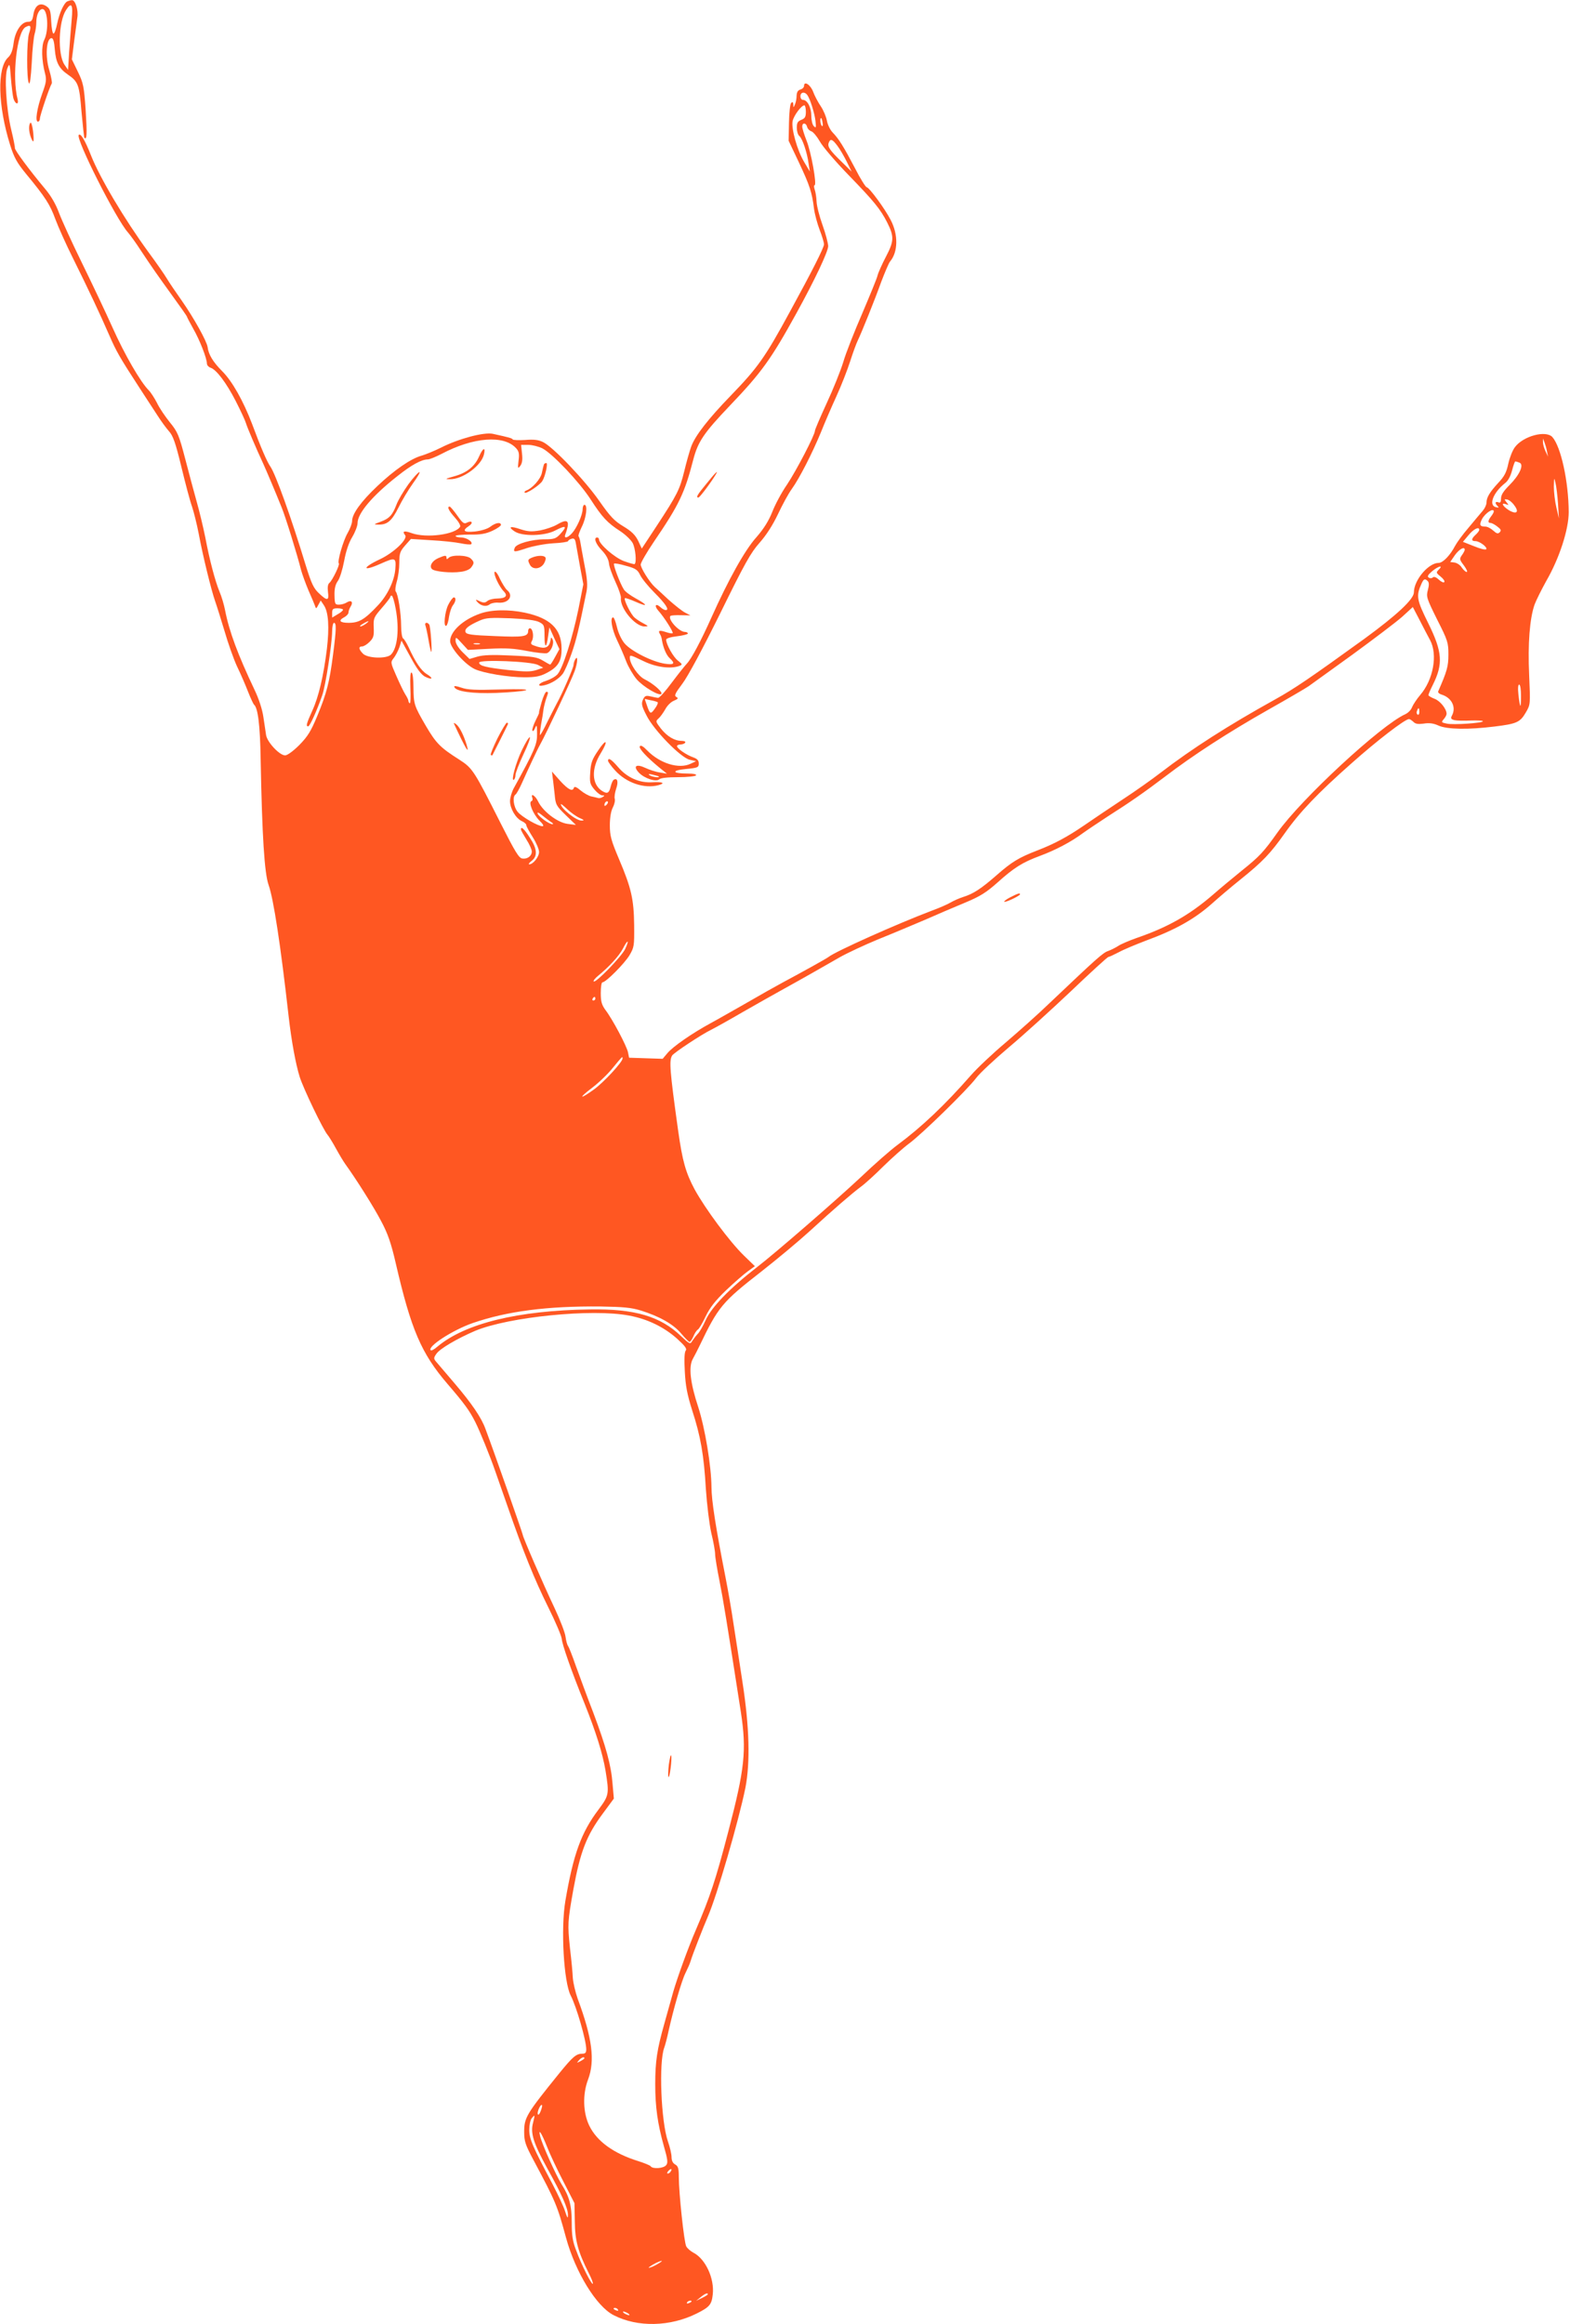 <?xml version="1.0" standalone="no"?>
<!DOCTYPE svg PUBLIC "-//W3C//DTD SVG 20010904//EN"
 "http://www.w3.org/TR/2001/REC-SVG-20010904/DTD/svg10.dtd">
<svg version="1.0" xmlns="http://www.w3.org/2000/svg"
 width="865pt" height="1280pt" viewBox="0 0 865 1280"
 preserveAspectRatio="xMidYMid meet">
<g transform="translate(0,1280) scale(0.1,-0.1)"
fill="#ff5722" stroke="none">
<path d="M372 12793 c-19 -8 -44 -62 -57 -123 -6 -30 -15 -55 -20 -55 -6 0
-11 30 -13 68 -3 58 -6 69 -27 83 -35 23 -63 4 -71 -46 -5 -33 -11 -40 -29
-40 -37 0 -71 -50 -80 -117 -5 -41 -14 -64 -30 -79 -62 -57 -57 -266 11 -483
22 -70 38 -98 88 -159 106 -128 132 -169 161 -249 16 -43 59 -139 96 -213 85
-171 151 -311 200 -424 40 -92 59 -125 167 -291 36 -55 81 -125 101 -155 19
-30 47 -68 62 -85 22 -24 36 -63 68 -195 22 -91 48 -190 59 -220 10 -30 27
-98 37 -150 22 -119 69 -310 90 -370 9 -25 32 -99 52 -165 19 -66 50 -154 69
-195 20 -41 47 -104 61 -140 14 -36 29 -67 32 -70 22 -17 34 -112 37 -300 8
-425 21 -630 44 -694 27 -76 66 -330 110 -721 16 -140 39 -264 61 -335 20 -64
129 -291 154 -320 7 -8 28 -42 46 -75 18 -33 41 -71 51 -85 60 -83 158 -238
198 -315 37 -69 55 -122 80 -230 85 -368 141 -498 286 -667 92 -107 120 -145
152 -208 25 -49 82 -189 111 -273 10 -28 41 -117 69 -197 85 -245 147 -399
222 -550 40 -80 73 -158 75 -175 2 -31 53 -177 125 -355 64 -160 100 -276 116
-370 21 -130 20 -137 -38 -215 -96 -127 -139 -246 -183 -503 -26 -153 -9 -446
29 -521 32 -61 86 -248 86 -297 0 -18 -5 -24 -21 -24 -34 0 -52 -15 -127 -107
-182 -225 -194 -245 -194 -323 0 -52 6 -71 52 -157 122 -229 130 -247 179
-428 52 -189 167 -377 262 -425 132 -68 312 -64 459 10 70 35 81 49 87 104 10
88 -40 197 -108 231 -16 9 -33 24 -38 34 -12 21 -41 295 -41 382 0 48 -4 60
-20 69 -13 7 -20 21 -20 41 0 16 -9 55 -20 86 -38 109 -51 436 -20 517 5 13
16 55 24 93 27 121 72 277 93 318 11 22 24 51 28 65 8 29 69 185 95 245 50
115 170 527 207 710 27 140 22 334 -16 580 -17 110 -39 256 -50 325 -10 69
-30 184 -44 255 -54 275 -77 423 -77 495 -1 115 -35 323 -73 441 -44 133 -54
222 -30 265 10 18 26 49 36 70 104 217 125 243 341 411 88 69 208 169 266 222
133 122 234 209 285 247 22 16 77 66 123 112 46 45 109 101 140 124 70 51 320
295 370 361 20 27 101 102 180 169 79 66 232 205 342 309 109 104 202 189 207
189 4 0 30 12 57 26 27 15 95 43 150 64 166 61 271 121 367 207 30 27 99 86
154 130 122 98 164 142 244 255 82 116 181 220 368 385 138 123 294 243 316
243 5 0 15 -7 24 -15 11 -12 26 -14 57 -10 30 5 54 2 82 -11 47 -21 163 -23
309 -5 122 15 140 23 172 78 25 43 25 44 18 205 -8 173 3 312 30 389 9 24 38
82 64 129 73 126 124 285 124 380 -1 169 -43 360 -90 413 -36 39 -160 6 -206
-55 -14 -18 -30 -60 -37 -92 -10 -47 -21 -69 -55 -105 -48 -52 -65 -81 -65
-109 0 -11 -9 -31 -20 -44 -10 -12 -46 -54 -78 -93 -33 -38 -66 -84 -75 -101
-27 -52 -67 -94 -91 -94 -56 0 -136 -95 -136 -162 0 -38 -95 -126 -273 -256
-299 -216 -384 -274 -492 -334 -258 -143 -458 -271 -630 -403 -44 -34 -138
-101 -210 -148 -71 -47 -168 -112 -214 -144 -91 -62 -161 -100 -257 -137 -101
-39 -140 -63 -221 -134 -87 -76 -129 -104 -187 -122 -22 -7 -53 -21 -70 -31
-17 -10 -61 -29 -99 -43 -193 -73 -533 -225 -572 -256 -11 -9 -141 -81 -255
-142 -41 -22 -131 -73 -200 -113 -69 -39 -156 -89 -195 -110 -103 -56 -208
-129 -238 -165 l-26 -31 -93 3 -92 3 -6 30 c-7 34 -85 182 -125 234 -20 28
-25 46 -25 93 0 32 4 58 9 58 19 0 122 104 149 149 26 44 27 52 26 166 -2 143
-15 203 -84 365 -43 102 -50 127 -50 185 0 41 6 78 16 97 9 17 14 39 11 49 -3
10 1 35 8 56 13 37 7 61 -13 49 -6 -3 -13 -20 -17 -36 -9 -39 -19 -44 -49 -25
-56 37 -59 123 -6 207 44 72 31 84 -15 14 -33 -48 -40 -68 -43 -120 -4 -56 -1
-65 23 -94 15 -18 34 -32 43 -32 14 0 14 -2 3 -9 -8 -5 -19 -8 -25 -6 -6 2
-23 6 -38 9 -14 3 -41 18 -59 33 -21 18 -34 24 -37 15 -7 -23 -30 -12 -76 38
l-45 51 4 -33 c3 -18 7 -60 11 -93 5 -57 9 -63 61 -114 l56 -54 -47 6 c-56 8
-135 69 -161 123 -15 32 -43 50 -32 20 3 -8 1 -16 -5 -18 -18 -6 10 -73 44
-107 20 -19 26 -31 17 -31 -25 0 -113 51 -136 78 -24 28 -31 86 -12 97 5 4 20
30 33 59 35 78 86 188 102 216 34 61 174 358 190 404 17 46 19 90 4 66 -5 -8
-10 -23 -10 -32 0 -15 -64 -162 -93 -213 -6 -11 -28 -55 -50 -98 -21 -44 -40
-77 -42 -75 -1 1 1 28 6 58 6 30 12 69 14 87 3 17 10 44 15 58 12 33 12 35 0
35 -5 0 -17 -26 -26 -57 -9 -32 -16 -58 -14 -58 2 0 -7 -19 -19 -43 -12 -24
-20 -49 -18 -55 3 -7 9 -1 15 13 9 22 11 18 11 -31 1 -57 -12 -89 -129 -301
-11 -21 -20 -52 -20 -70 0 -41 32 -95 65 -110 14 -6 25 -16 25 -23 0 -6 16
-35 35 -65 19 -30 35 -67 35 -82 0 -27 -33 -68 -54 -68 -6 0 0 9 13 19 34 26
31 66 -10 128 -31 49 -49 65 -49 45 0 -4 14 -29 30 -55 17 -26 30 -56 30 -66
0 -25 -24 -43 -52 -39 -19 2 -40 37 -119 193 -149 295 -155 304 -229 352 -104
66 -127 89 -184 186 -65 112 -67 119 -68 212 0 41 -4 78 -10 81 -7 4 -9 -25
-7 -84 2 -49 1 -88 -3 -85 -5 2 -8 9 -8 14 0 5 -8 21 -17 35 -9 14 -31 60 -49
101 -33 75 -33 76 -14 100 10 13 24 40 31 60 l11 35 50 -91 c35 -65 58 -95 79
-107 42 -21 49 -10 10 14 -31 19 -62 65 -100 148 -11 23 -24 45 -30 48 -6 4
-11 35 -11 70 0 68 -17 176 -30 189 -4 5 -1 29 6 54 8 26 14 72 14 104 0 51 4
63 32 95 l32 36 110 -7 c61 -3 135 -11 164 -17 28 -6 55 -8 58 -5 12 12 -25
37 -55 37 -17 0 -31 4 -31 8 0 5 35 8 78 8 59 -1 88 4 125 21 26 12 47 27 47
32 0 17 -29 13 -59 -10 -16 -12 -50 -22 -84 -26 -61 -6 -73 4 -34 30 26 17 18
33 -10 19 -16 -9 -24 -3 -53 38 -19 27 -38 49 -42 50 -17 1 -6 -22 28 -60 20
-22 33 -44 29 -51 -27 -43 -186 -64 -267 -35 -41 15 -54 11 -36 -11 17 -21
-62 -97 -139 -133 -100 -47 -98 -70 3 -25 83 37 87 35 82 -29 -5 -65 -44 -146
-97 -201 -72 -77 -103 -95 -160 -95 -48 0 -59 12 -26 30 14 7 25 19 25 27 0 7
5 22 12 33 16 25 3 38 -22 22 -11 -7 -30 -12 -43 -12 -21 0 -23 4 -24 52 -1
36 5 60 18 78 11 14 26 63 35 110 10 55 26 102 45 133 16 27 29 61 29 76 0 54
81 150 217 257 80 64 136 94 170 94 10 0 44 14 75 30 176 93 345 106 412 31
15 -16 18 -31 13 -68 -5 -44 -4 -46 10 -28 10 14 13 34 9 68 l-5 47 40 0 c22
0 56 -9 77 -19 56 -29 204 -185 266 -281 64 -99 92 -129 163 -175 29 -19 60
-49 69 -66 15 -29 22 -104 11 -115 -2 -3 -29 5 -60 16 -52 20 -137 94 -137
120 0 5 -4 10 -10 10 -21 0 -8 -36 26 -71 23 -24 36 -48 39 -70 1 -19 18 -65
36 -104 18 -38 31 -78 30 -87 -7 -56 78 -158 130 -158 23 1 23 1 -6 17 -16 8
-39 23 -49 32 -20 17 -61 99 -53 107 2 2 30 -7 61 -21 68 -30 66 -17 -4 21
-27 15 -56 36 -63 48 -21 33 -60 136 -54 142 3 3 33 -2 66 -12 53 -14 64 -22
78 -51 9 -19 44 -62 78 -96 62 -62 85 -97 63 -97 -6 0 -20 7 -30 17 -26 23
-35 7 -11 -20 31 -34 85 -119 79 -124 -3 -3 -19 0 -37 6 -36 12 -45 9 -33 -11
5 -7 10 -22 11 -33 7 -42 24 -83 43 -100 32 -29 24 -38 -27 -30 -69 10 -188
70 -223 113 -17 21 -34 58 -41 89 -7 29 -16 53 -21 53 -18 0 -7 -65 21 -124
16 -33 39 -86 51 -118 12 -31 38 -75 57 -98 37 -43 128 -96 137 -81 7 11 -44
56 -94 81 -35 18 -80 84 -80 118 0 17 3 16 78 -20 68 -33 149 -43 196 -25 17
7 16 9 -9 29 -26 20 -64 89 -65 115 0 7 24 15 60 19 33 4 60 11 60 15 0 5 -8
9 -17 9 -33 1 -96 71 -79 88 3 3 29 5 58 4 l52 -1 -29 15 c-16 8 -56 40 -90
70 -33 31 -68 63 -78 72 -29 27 -77 104 -77 123 0 10 33 67 73 126 139 204
169 267 217 453 26 99 59 147 203 298 172 180 225 253 365 507 103 187 175
340 175 370 -1 17 -14 68 -31 115 -17 47 -32 105 -33 130 -1 25 -6 55 -11 68
-4 12 -4 22 0 22 14 0 -19 183 -44 245 -13 33 -24 68 -24 78 0 23 21 22 27 -2
3 -11 13 -21 23 -24 10 -3 31 -28 47 -56 16 -29 87 -112 162 -189 135 -139
172 -184 209 -257 39 -77 38 -103 -6 -187 -22 -42 -43 -89 -47 -105 -3 -15
-42 -109 -84 -208 -43 -99 -91 -220 -105 -269 -15 -49 -56 -151 -92 -228 -35
-76 -64 -144 -64 -150 0 -23 -102 -219 -154 -297 -30 -43 -66 -111 -81 -150
-20 -50 -47 -93 -87 -139 -65 -72 -156 -237 -248 -442 -58 -130 -111 -229
-136 -255 -8 -8 -45 -54 -81 -102 -36 -49 -70 -87 -77 -86 -6 0 -25 4 -42 8
-26 6 -32 3 -42 -19 -9 -21 -7 -34 20 -86 40 -81 189 -233 238 -244 l35 -8
-30 -14 c-65 -31 -170 2 -240 74 -21 22 -35 30 -40 22 -7 -11 38 -60 110 -119
l40 -32 -40 7 c-22 3 -58 15 -79 25 -51 24 -70 10 -36 -26 30 -32 96 -53 112
-37 8 8 47 12 104 12 51 0 96 5 99 10 4 6 -14 10 -47 10 -85 0 -91 17 -9 25
65 6 71 9 71 30 0 17 -8 26 -30 34 -38 13 -90 49 -90 62 0 5 9 9 19 9 11 0 23
5 26 10 4 6 -5 10 -20 10 -38 0 -79 24 -114 68 -29 38 -30 40 -12 56 10 9 26
32 37 51 10 19 31 40 47 46 23 10 26 14 13 21 -12 7 -7 19 33 72 30 39 112
192 209 388 135 275 168 334 217 389 37 42 72 96 101 157 24 51 58 114 77 140
41 57 112 195 161 314 19 48 57 136 84 195 27 59 61 146 76 193 15 47 34 99
42 115 22 46 92 219 130 325 20 52 41 102 48 110 44 52 46 148 3 229 -31 61
-118 179 -132 180 -6 1 -35 47 -64 104 -63 120 -90 163 -123 197 -14 14 -28
43 -32 65 -4 22 -19 58 -34 80 -15 22 -34 58 -42 80 -15 39 -50 61 -50 32 0
-8 -9 -17 -20 -20 -14 -4 -20 -14 -21 -34 0 -15 -4 -37 -9 -48 -8 -19 -9 -19
-9 -1 -1 14 -4 17 -12 9 -6 -6 -11 -55 -12 -109 l-2 -99 57 -120 c59 -126 72
-164 83 -255 4 -30 18 -82 31 -116 13 -33 24 -69 24 -80 -1 -19 -66 -148 -187
-369 -138 -254 -178 -310 -328 -465 -122 -126 -195 -219 -217 -280 -9 -25 -26
-85 -38 -135 -25 -101 -38 -128 -153 -303 l-81 -123 -20 43 c-16 32 -36 52
-81 79 -50 30 -72 53 -133 140 -80 115 -257 300 -311 325 -25 12 -51 15 -98
11 -35 -2 -65 -1 -68 3 -4 7 -19 11 -110 31 -49 10 -186 -26 -285 -76 -36 -18
-83 -37 -106 -44 -60 -16 -152 -80 -245 -168 -90 -85 -139 -153 -139 -192 0
-13 -11 -43 -25 -67 -24 -41 -58 -158 -48 -167 6 -7 -36 -94 -52 -107 -9 -7
-11 -24 -8 -50 7 -49 -4 -51 -50 -7 -29 27 -41 53 -72 152 -80 264 -167 505
-195 545 -19 27 -54 108 -101 235 -48 126 -109 235 -164 290 -51 51 -76 92
-81 133 -4 32 -77 163 -143 257 -31 44 -68 98 -81 120 -13 22 -58 87 -101 145
-135 185 -269 411 -318 535 -33 84 -57 123 -67 112 -19 -19 206 -465 271 -537
12 -14 43 -56 68 -95 65 -98 91 -135 179 -257 43 -59 78 -109 78 -112 0 -2 15
-31 34 -65 36 -62 76 -165 76 -193 0 -9 9 -19 20 -23 32 -10 87 -83 139 -184
27 -53 52 -107 56 -121 7 -24 56 -139 96 -225 18 -40 64 -148 101 -240 21 -51
87 -264 107 -345 7 -25 25 -74 40 -110 16 -36 32 -74 36 -85 6 -19 7 -19 19 4
l13 24 18 -27 c25 -38 30 -120 16 -240 -18 -146 -45 -263 -80 -339 -32 -71
-37 -87 -23 -87 9 0 48 86 77 170 19 53 54 283 55 353 0 26 5 47 10 47 14 0
13 -36 -5 -175 -20 -154 -35 -212 -87 -338 -35 -84 -52 -112 -99 -160 -33 -33
-66 -57 -78 -57 -31 0 -99 73 -105 112 -3 18 -9 63 -15 100 -6 42 -25 100 -49
150 -91 192 -139 319 -162 438 -6 30 -19 75 -30 100 -25 61 -55 174 -79 301
-12 59 -33 146 -47 195 -14 49 -42 155 -63 235 -35 134 -42 150 -85 203 -25
31 -58 79 -71 107 -14 27 -34 58 -45 69 -46 46 -134 198 -200 346 -39 87 -116
249 -170 359 -54 110 -110 233 -125 273 -18 49 -45 95 -79 135 -83 99 -166
211 -164 222 1 5 -8 51 -20 100 -28 116 -39 299 -21 340 12 29 13 26 19 -55 4
-47 10 -97 14 -112 10 -33 31 -38 23 -5 -32 125 -4 372 44 398 28 15 33 6 19
-35 -13 -41 -14 -250 -1 -274 6 -10 11 29 16 114 3 71 11 142 16 158 5 16 9
44 9 63 0 40 15 73 34 73 29 0 36 -117 10 -169 -17 -34 -15 -113 4 -185 9 -34
7 -50 -15 -110 -29 -80 -41 -156 -24 -156 6 0 11 8 11 18 0 16 53 173 65 192
3 5 -3 38 -13 72 -24 76 -17 178 12 178 9 0 15 -20 18 -63 6 -71 23 -104 71
-137 58 -40 64 -55 76 -205 7 -77 14 -141 16 -144 14 -13 15 20 7 151 -9 133
-13 151 -43 213 l-33 68 12 96 c7 53 15 113 18 134 7 40 -11 98 -30 96 -6 0
-17 -3 -24 -6z m23 -100 c-4 -43 -10 -123 -14 -178 l-6 -100 -20 29 c-38 57
-33 237 9 301 30 46 39 31 31 -52z m4052 -415 c16 -21 41 -100 46 -145 4 -36
3 -40 -9 -28 -8 7 -14 33 -14 57 0 46 -22 88 -46 88 -8 0 -14 9 -14 20 0 22
22 27 37 8z m-7 -93 c0 -29 -5 -37 -25 -45 -20 -8 -25 -16 -25 -44 0 -18 6
-39 14 -45 17 -14 43 -91 51 -152 l7 -44 -31 52 c-39 65 -72 184 -64 226 6 30
48 87 65 87 4 0 8 -16 8 -35z m92 -60 c3 -13 1 -22 -3 -19 -9 5 -13 44 -5 44
2 0 6 -11 8 -25z m81 -127 c14 -18 37 -58 52 -88 l27 -55 -56 55 c-66 64 -78
83 -70 104 9 24 20 20 47 -16z m3910 -1683 l6 -30 -14 30 c-8 17 -14 39 -14
50 l0 20 8 -20 c4 -11 11 -33 14 -50z m-151 -63 c26 -11 0 -68 -55 -123 -33
-33 -47 -54 -47 -74 0 -20 -4 -26 -15 -21 -18 6 -20 -5 -4 -21 9 -9 7 -10 -10
-6 -41 11 -14 81 52 133 16 12 30 39 38 70 7 27 15 50 18 49 3 0 13 -3 23 -7z
m212 -227 l5 -80 -14 60 c-8 33 -14 85 -14 115 1 51 2 53 9 20 5 -19 11 -71
14 -115z m-241 -8 c29 -38 12 -52 -31 -26 -34 22 -44 43 -14 32 15 -6 16 -5 2
11 -13 17 -13 18 4 15 11 -2 28 -16 39 -32z m-113 -34 c0 -5 -7 -17 -15 -27
-18 -24 -19 -36 -2 -36 6 0 23 -9 37 -20 20 -15 22 -21 13 -31 -10 -10 -17 -8
-36 9 -13 12 -32 22 -43 22 -31 0 -35 9 -19 41 18 34 66 65 65 42z m-80 -101
c0 -5 -9 -17 -20 -27 -25 -23 -25 -35 -1 -35 23 0 69 -35 59 -45 -4 -4 -34 3
-67 17 l-61 24 31 37 c28 34 59 49 59 29z m-80 -110 c0 -4 -7 -18 -16 -30 -14
-20 -13 -24 12 -57 14 -19 21 -35 15 -35 -6 0 -18 11 -27 24 -8 14 -27 26 -40
28 l-24 3 26 38 c24 33 54 50 54 29z m-143 -109 c-16 -16 -15 -18 11 -39 15
-12 24 -26 19 -30 -4 -4 -17 2 -30 14 -15 14 -27 18 -33 12 -5 -5 -15 -6 -22
-1 -10 6 -5 15 18 35 35 29 64 36 37 9z m-61 -63 c8 -8 8 -23 1 -49 -10 -37
-7 -46 51 -163 59 -116 62 -127 62 -193 0 -66 -8 -92 -56 -202 -3 -6 5 -14 18
-18 56 -17 82 -69 58 -115 -9 -16 -6 -21 14 -26 13 -3 54 -4 90 -2 36 1 66 0
66 -4 0 -10 -164 -21 -199 -13 -30 6 -31 8 -17 24 9 10 16 23 16 30 0 27 -36
72 -67 83 -18 7 -33 16 -33 20 0 5 11 30 24 56 58 116 53 182 -25 340 -64 129
-68 150 -37 218 12 27 19 29 34 14z m-5686 -152 c21 -113 10 -217 -26 -253
-24 -24 -128 -21 -154 5 -24 24 -26 40 -5 40 9 0 27 11 41 25 22 22 25 33 23
79 -2 51 0 56 44 107 26 30 47 57 47 61 0 5 4 8 8 8 5 0 15 -33 22 -72z m5699
-173 c43 -80 18 -218 -54 -302 -19 -22 -39 -53 -45 -67 -5 -15 -22 -32 -37
-39 -133 -59 -573 -466 -705 -652 -76 -107 -98 -131 -198 -211 -47 -38 -118
-97 -158 -132 -130 -112 -249 -179 -421 -238 -42 -15 -87 -34 -101 -44 -14 -9
-38 -21 -54 -27 -29 -9 -66 -43 -320 -284 -66 -64 -178 -163 -247 -222 -69
-58 -155 -139 -190 -179 -141 -161 -269 -283 -404 -383 -38 -28 -125 -104
-207 -182 -136 -127 -462 -410 -563 -488 -154 -119 -256 -224 -288 -297 -14
-31 -33 -65 -44 -75 -10 -11 -23 -28 -30 -39 -10 -18 -14 -16 -60 27 -114 110
-256 152 -504 148 -396 -6 -686 -77 -839 -205 -17 -15 -34 -24 -37 -20 -20 20
122 112 232 150 189 65 410 94 705 91 123 -2 168 -6 220 -22 103 -32 181 -76
223 -127 21 -25 42 -46 46 -46 5 0 14 14 21 30 7 17 18 34 25 38 7 4 26 37 43
73 24 49 52 85 111 142 44 42 98 89 120 105 l40 29 -61 59 c-79 77 -213 258
-271 364 -49 92 -67 154 -91 325 -46 330 -50 384 -33 412 9 15 160 115 215
142 24 12 103 56 175 98 73 42 175 99 227 128 109 60 203 114 308 174 41 23
135 67 210 98 75 30 191 79 257 107 66 29 166 72 222 95 84 35 117 56 180 112
90 81 137 110 231 145 87 32 174 78 237 125 28 20 91 62 140 94 118 75 199
131 315 219 153 117 351 245 565 366 110 62 211 121 225 131 14 10 122 88 240
173 118 86 242 180 275 209 l59 54 37 -71 c20 -39 46 -89 58 -111z m-5989 167
c0 -4 -13 -16 -30 -25 l-30 -18 0 25 c0 22 4 26 30 26 17 0 30 -4 30 -8z m126
-77 c-11 -8 -25 -15 -30 -15 -6 1 0 7 14 15 32 19 40 18 16 0z m6364 -397 c0
-74 -5 -73 -14 5 -4 36 -2 57 4 57 6 0 10 -27 10 -62z m-4757 -35 c4 -2 -2
-18 -14 -34 -24 -34 -28 -33 -45 17 l-12 35 31 -7 c18 -3 35 -8 40 -11z m4197
-54 c0 -11 -4 -18 -10 -14 -5 3 -7 12 -3 20 7 21 13 19 13 -6z m-4191 -355
c10 -9 -35 -3 -49 6 -11 8 -7 9 15 4 17 -4 32 -8 34 -10z m-287 -156 c-7 -7
-12 -8 -12 -2 0 14 12 26 19 19 2 -3 -1 -11 -7 -17z m-148 -73 c25 -11 27 -14
10 -14 -29 -1 -113 66 -114 90 0 4 16 -9 36 -28 20 -19 50 -40 68 -48z m-158
-22 c11 -6 14 -12 8 -12 -17 -1 -77 42 -82 59 -3 9 7 5 25 -10 17 -14 39 -30
49 -37z m408 -700 c-20 -41 -162 -188 -173 -178 -3 4 8 18 24 31 59 48 115
108 137 150 27 53 37 50 12 -3z m-164 -273 c0 -5 -5 -10 -11 -10 -5 0 -7 5 -4
10 3 6 8 10 11 10 2 0 4 -4 4 -10z m150 -329 c0 -20 -105 -133 -158 -171 -80
-58 -87 -49 -9 10 37 28 88 77 114 110 52 63 53 65 53 51z m36 -1416 c102 -19
192 -63 264 -127 44 -40 56 -56 48 -66 -7 -8 -9 -49 -5 -115 4 -79 13 -126 40
-212 47 -144 65 -246 76 -435 6 -87 19 -194 30 -243 12 -48 21 -100 21 -116 0
-16 11 -82 24 -147 21 -106 39 -216 118 -724 32 -210 21 -312 -69 -655 -71
-272 -101 -361 -180 -545 -41 -95 -100 -257 -124 -340 -10 -36 -32 -114 -49
-175 -40 -142 -50 -207 -50 -333 0 -125 13 -217 47 -339 22 -76 24 -95 13
-107 -14 -18 -75 -22 -85 -6 -3 5 -35 18 -70 29 -134 42 -226 108 -268 194
-35 71 -38 174 -7 255 39 103 23 229 -57 444 -13 37 -25 88 -27 115 -1 26 -8
101 -16 167 -13 129 -13 142 19 321 38 207 72 296 161 416 l62 84 -7 80 c-8
105 -36 206 -107 395 -33 85 -75 200 -95 255 -19 55 -39 105 -43 110 -5 6 -11
28 -14 50 -2 22 -30 94 -61 160 -63 133 -175 391 -175 403 0 6 -158 457 -205
582 -22 62 -76 141 -169 250 -49 58 -96 113 -104 122 -13 15 -13 21 2 42 18
28 114 84 214 127 185 77 645 123 848 84z m-246 -4090 c0 -2 -10 -10 -22 -16
-21 -11 -22 -11 -9 4 13 16 31 23 31 12z m-241 -291 c-6 -16 -13 -24 -16 -17
-5 13 16 58 23 50 3 -2 -1 -17 -7 -33z m-42 -64 c-16 -57 2 -112 78 -251 81
-145 115 -222 114 -257 0 -22 -3 -18 -15 18 -7 25 -39 92 -69 150 -112 211
-129 251 -129 301 0 26 6 54 13 63 19 23 19 21 8 -24z m78 -135 c15 -38 55
-124 89 -189 l61 -119 2 -101 c1 -107 18 -167 77 -285 15 -29 25 -55 22 -58
-6 -7 -63 105 -92 185 -19 48 -24 82 -24 151 0 96 -13 144 -56 212 -31 50
-107 219 -118 264 -12 50 9 16 39 -60z m680 -134 c-3 -6 -11 -11 -16 -11 -5 0
-4 6 3 14 14 16 24 13 13 -3z m-75 -511 c-19 -11 -39 -19 -45 -19 -5 0 6 8 25
19 19 11 40 19 45 19 6 0 -6 -8 -25 -19z m280 -165 c0 -2 -15 -12 -32 -20
l-33 -16 25 20 c24 20 40 26 40 16z m-90 -39 c0 -2 -7 -7 -16 -10 -8 -3 -12
-2 -9 4 6 10 25 14 25 6z m-405 -46 c3 -6 -1 -7 -9 -4 -18 7 -21 14 -7 14 6 0
13 -4 16 -10z m55 -20 c8 -5 11 -10 5 -10 -5 0 -17 5 -25 10 -8 5 -10 10 -5
10 6 0 17 -5 25 -10z"/>
<path d="M5567 7859 c-22 -11 -37 -23 -34 -25 5 -6 87 33 87 41 0 9 -14 4 -53
-16z"/>
<path d="M3685 3082 c-4 -35 -5 -66 -2 -68 7 -7 20 101 15 118 -3 7 -8 -15
-13 -50z"/>
<path d="M168 12124 c-11 -10 -10 -48 2 -80 15 -39 19 -27 12 34 -4 30 -10 50
-14 46z"/>
<path d="M2640 10287 c-25 -57 -69 -92 -141 -111 -46 -13 -49 -15 -21 -15 69
-2 172 72 188 135 11 44 -5 39 -26 -9z"/>
<path d="M2997 10243 c-2 -5 -7 -25 -11 -45 -6 -35 -53 -88 -88 -100 -7 -3
-10 -8 -7 -11 7 -9 83 41 97 64 16 25 32 99 22 99 -5 0 -11 -3 -13 -7z"/>
<path d="M2250 10133 c-27 -38 -57 -88 -66 -113 -22 -57 -39 -76 -89 -94 -36
-13 -37 -15 -13 -15 51 -2 76 19 113 93 19 39 55 99 80 134 25 34 41 62 36 62
-6 0 -34 -30 -61 -67z"/>
<path d="M3892 10136 c-52 -63 -59 -76 -44 -76 7 0 71 85 96 128 17 28 -4 8
-52 -52z"/>
<path d="M3210 9996 c0 -32 -33 -105 -59 -133 -26 -28 -46 -30 -36 -5 4 9 10
29 13 45 5 33 -12 36 -61 7 -19 -11 -60 -25 -91 -31 -47 -8 -66 -7 -107 6 -58
20 -73 14 -33 -12 43 -28 165 -25 222 5 62 32 70 26 27 -21 -22 -23 -33 -27
-84 -27 -70 0 -157 -24 -165 -47 -10 -25 -3 -25 65 -2 37 12 100 24 147 27 45
2 82 8 82 12 0 4 9 10 19 13 15 4 20 -2 24 -27 3 -17 13 -74 23 -128 l18 -96
-27 -136 c-33 -161 -87 -329 -116 -360 -12 -13 -40 -28 -61 -35 -45 -13 -55
-35 -12 -25 40 9 82 36 103 64 10 14 32 64 48 111 26 74 40 133 82 339 7 34 5
70 -11 150 -11 58 -21 115 -23 127 -2 12 -6 25 -9 29 -4 3 5 27 18 54 24 48
33 120 14 120 -5 0 -10 -11 -10 -24z"/>
<path d="M2414 9726 c-34 -15 -50 -44 -34 -60 14 -14 105 -23 159 -15 26 3 49
13 57 24 18 24 17 30 -2 49 -19 19 -104 22 -122 4 -9 -9 -12 -9 -12 0 0 15 -7
15 -46 -2z"/>
<path d="M2933 9730 c-26 -11 -27 -14 -13 -41 15 -27 56 -24 76 6 8 13 13 29
9 35 -7 12 -42 12 -72 0z"/>
<path d="M2725 9650 c-7 -12 26 -83 51 -107 23 -24 11 -38 -34 -39 -22 0 -48
-6 -57 -14 -12 -10 -21 -11 -42 -1 -23 11 -25 10 -14 -3 19 -23 50 -29 68 -15
8 7 31 12 50 10 56 -4 85 39 46 70 -9 8 -26 36 -39 62 -12 28 -25 44 -29 37z"/>
<path d="M2470 9470 c-20 -39 -28 -126 -11 -116 5 3 12 25 15 50 4 24 13 52
21 62 17 22 19 44 5 44 -5 0 -19 -18 -30 -40z"/>
<path d="M2643 9420 c-93 -33 -163 -98 -163 -151 0 -36 81 -128 136 -154 48
-22 185 -45 274 -45 59 0 86 5 120 23 65 33 85 66 84 137 -1 107 -62 166 -203
196 -91 19 -185 17 -248 -6z m328 -46 c27 -14 29 -18 29 -76 0 -70 11 -70 20
0 l7 47 27 -60 28 -60 -23 -42 c-13 -24 -25 -43 -28 -43 -2 0 -20 10 -40 22
-31 19 -55 23 -176 28 -99 5 -153 3 -184 -6 l-44 -13 -39 38 c-23 23 -38 48
-38 62 0 23 2 22 34 -13 l34 -37 117 6 c92 5 136 2 209 -12 51 -10 100 -15
110 -12 22 9 40 52 31 74 -8 16 -9 16 -12 -4 -7 -38 -28 -48 -73 -34 -36 11
-39 14 -29 32 12 23 4 69 -11 69 -6 0 -10 -6 -10 -14 0 -32 -25 -36 -183 -29
-130 5 -157 9 -162 22 -7 18 16 36 79 64 35 15 60 16 170 12 84 -4 139 -11
157 -21z m-328 -121 c-7 -2 -21 -2 -30 0 -10 3 -4 5 12 5 17 0 24 -2 18 -5z
m321 -115 l29 -15 -38 -13 c-32 -10 -61 -10 -154 0 -124 14 -161 23 -161 41 0
18 287 7 324 -13z"/>
<path d="M2344 9355 c3 -8 11 -44 17 -80 6 -36 13 -65 15 -65 6 0 -4 139 -11
150 -10 16 -28 12 -21 -5z"/>
<path d="M2503 9017 c8 -25 100 -38 232 -33 72 3 144 9 160 14 20 6 -26 8
-140 5 -136 -4 -179 -2 -213 10 -29 10 -42 11 -39 4z"/>
<path d="M2501 8815 c65 -140 87 -176 70 -117 -16 52 -38 97 -56 112 -10 8
-16 11 -14 5z"/>
<path d="M2741 8734 c-23 -47 -40 -88 -37 -91 3 -4 7 -4 9 -2 6 11 82 162 85
170 2 5 0 9 -5 9 -5 0 -28 -39 -52 -86z"/>
<path d="M2875 8668 c-34 -71 -61 -173 -44 -162 5 3 9 15 9 26 0 11 20 63 44
114 25 52 40 94 35 94 -6 0 -25 -33 -44 -72z"/>
<path d="M3350 8610 c0 -5 17 -29 38 -52 62 -69 161 -103 240 -82 40 11 23 19
-32 16 -72 -5 -141 25 -191 84 -37 43 -55 54 -55 34z"/>
</g>
</svg>
